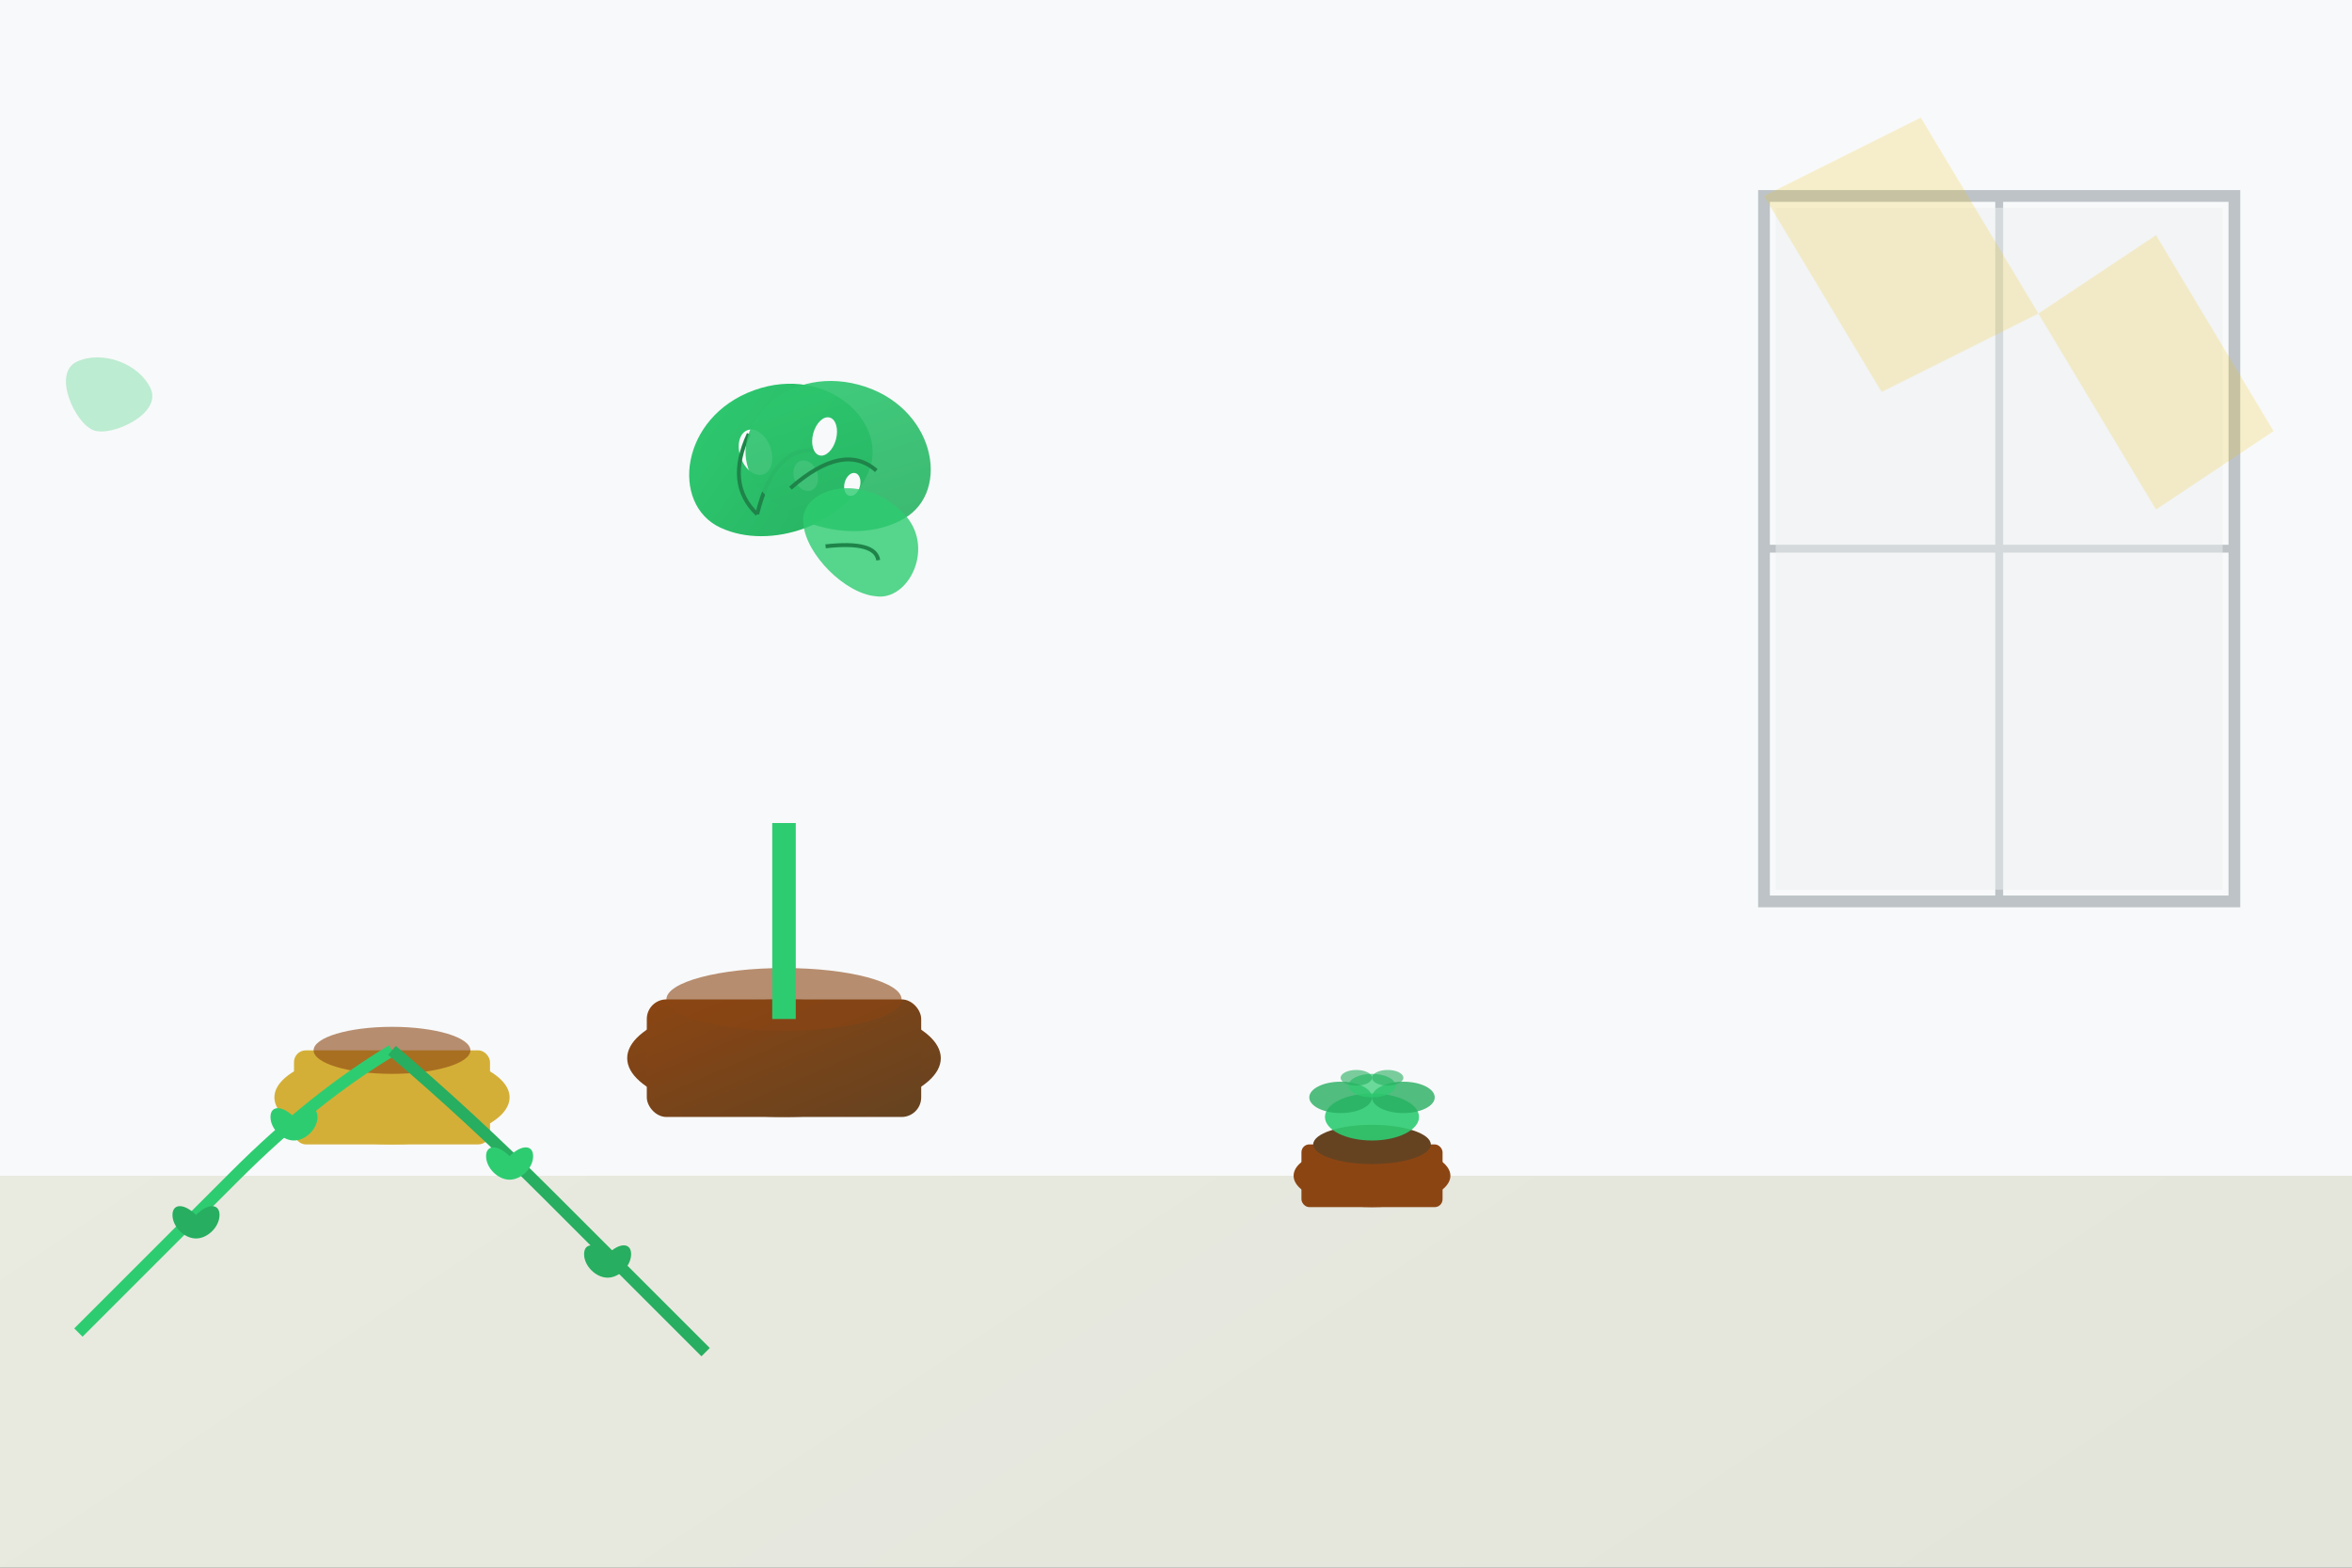 <svg xmlns="http://www.w3.org/2000/svg" viewBox="0 0 600 400" width="600" height="400">
    <rect x="0" y="0" width="600" height="400" fill="#333333" stroke="none"/>
    <defs>
        <linearGradient id="bgGradient" x1="0%" y1="0%" x2="100%" y2="100%">
            <stop offset="0%" style="stop-color:#f8f9fa;stop-opacity:1" />
            <stop offset="100%" style="stop-color:#e9ecef;stop-opacity:1" />
        </linearGradient>
        <linearGradient id="plantGradient" x1="0%" y1="0%" x2="100%" y2="100%">
            <stop offset="0%" style="stop-color:#2ecc71;stop-opacity:1" />
            <stop offset="100%" style="stop-color:#27ae60;stop-opacity:1" />
        </linearGradient>
        <linearGradient id="potGradient" x1="0%" y1="0%" x2="100%" y2="100%">
            <stop offset="0%" style="stop-color:#8b4513;stop-opacity:1" />
            <stop offset="100%" style="stop-color:#654321;stop-opacity:1" />
        </linearGradient>
    </defs>
    
    <!-- Background -->
    <rect width="600" height="400" fill="url(#bgGradient)"/>
    
    <!-- Interior setting -->
    <!-- Floor -->
    <rect x="0" y="300" width="600" height="100" fill="#d4d4aa" opacity="0.3"/>
    
    <!-- Wall -->
    <rect x="0" y="0" width="600" height="300" fill="#f8f9fa"/>
    
    <!-- Window frame -->
    <rect x="450" y="50" width="120" height="180" fill="none" stroke="#bdc3c7" stroke-width="3"/>
    <line x1="510" y1="50" x2="510" y2="230" stroke="#bdc3c7" stroke-width="2"/>
    <line x1="450" y1="140" x2="570" y2="140" stroke="#bdc3c7" stroke-width="2"/>
    
    <!-- Window light -->
    <rect x="453" y="53" width="114" height="174" fill="#ecf0f1" opacity="0.5"/>
    
    <!-- Main plant (Monstera) -->
    <g transform="translate(200, 150)">
        <!-- Pot -->
        <ellipse cx="0" cy="120" rx="40" ry="15" fill="url(#potGradient)"/>
        <rect x="-35" y="105" width="70" height="30" fill="url(#potGradient)" rx="5"/>
        
        <!-- Soil -->
        <ellipse cx="0" cy="105" rx="30" ry="8" fill="#8b4513" opacity="0.6"/>
        
        <!-- Stem -->
        <rect x="-3" y="60" width="6" height="50" fill="#2ecc71"/>
        
        <!-- Large leaf 1 -->
        <g transform="rotate(-20)">
            <path d="M-10 -20 C-20 -30, -10 -50, 10 -50 C30 -50, 40 -30, 30 -20 C20 -10, 0 -10, -10 -20 Z" 
                  fill="url(#plantGradient)"/>
            <!-- Leaf holes (monstera characteristic) -->
            <ellipse cx="5" cy="-35" rx="4" ry="6" fill="#f8f9fa"/>
            <ellipse cx="15" cy="-25" rx="3" ry="4" fill="#f8f9fa"/>
            <!-- Leaf veins -->
            <path d="M0 -20 Q10 -35, 20 -30" stroke="#1e8449" stroke-width="1" fill="none"/>
            <path d="M0 -20 Q-5 -30, 5 -40" stroke="#1e8449" stroke-width="1" fill="none"/>
        </g>
        
        <!-- Large leaf 2 -->
        <g transform="rotate(15)">
            <path d="M-15 -25 C-25 -35, -15 -55, 5 -55 C25 -55, 35 -35, 25 -25 C15 -15, -5 -15, -15 -25 Z" 
                  fill="url(#plantGradient)" opacity="0.9"/>
            <!-- Leaf holes -->
            <ellipse cx="0" cy="-40" rx="3" ry="5" fill="#f8f9fa"/>
            <ellipse cx="10" cy="-30" rx="2" ry="3" fill="#f8f9fa"/>
            <!-- Leaf veins -->
            <path d="M-5 -25 Q5 -40, 15 -35" stroke="#1e8449" stroke-width="1" fill="none"/>
        </g>
        
        <!-- Medium leaf 3 -->
        <g transform="rotate(45)">
            <path d="M-8 -15 C-15 -20, -8 -35, 8 -35 C20 -35, 25 -20, 18 -15 C12 -10, -2 -10, -8 -15 Z" 
                  fill="#2ecc71" opacity="0.8"/>
            <path d="M0 -15 Q8 -25, 12 -22" stroke="#1e8449" stroke-width="1" fill="none"/>
        </g>
    </g>
    
    <!-- Secondary plant (Pothos) -->
    <g transform="translate(100, 200)">
        <!-- Pot -->
        <ellipse cx="0" cy="80" rx="30" ry="12" fill="#d4af37"/>
        <rect x="-25" y="68" width="50" height="24" fill="#d4af37" rx="3"/>
        
        <!-- Soil -->
        <ellipse cx="0" cy="68" rx="20" ry="6" fill="#8b4513" opacity="0.6"/>
        
        <!-- Trailing vines -->
        <path d="M0 68 Q-20 80, -40 100 Q-60 120, -80 140" 
              stroke="#2ecc71" stroke-width="3" fill="none"/>
        <path d="M0 68 Q20 85, 40 105 Q60 125, 80 145" 
              stroke="#27ae60" stroke-width="3" fill="none"/>
        
        <!-- Heart-shaped leaves along vines -->
        <g transform="translate(-25, 85)">
            <path d="M0 0 C-3 -3, -6 -3, -6 0 C-6 3, -3 6, 0 6 C3 6, 6 3, 6 0 C6 -3, 3 -3, 0 0 Z" 
                  fill="#2ecc71"/>
        </g>
        <g transform="translate(-50, 110)">
            <path d="M0 0 C-3 -3, -6 -3, -6 0 C-6 3, -3 6, 0 6 C3 6, 6 3, 6 0 C6 -3, 3 -3, 0 0 Z" 
                  fill="#27ae60"/>
        </g>
        <g transform="translate(30, 95)">
            <path d="M0 0 C-3 -3, -6 -3, -6 0 C-6 3, -3 6, 0 6 C3 6, 6 3, 6 0 C6 -3, 3 -3, 0 0 Z" 
                  fill="#2ecc71"/>
        </g>
        <g transform="translate(55, 120)">
            <path d="M0 0 C-3 -3, -6 -3, -6 0 C-6 3, -3 6, 0 6 C3 6, 6 3, 6 0 C6 -3, 3 -3, 0 0 Z" 
                  fill="#27ae60"/>
        </g>
    </g>
    
    <!-- Small succulent -->
    <g transform="translate(350, 250)">
        <!-- Pot -->
        <ellipse cx="0" cy="50" rx="20" ry="8" fill="#8b4513"/>
        <rect x="-18" y="42" width="36" height="16" fill="#8b4513" rx="2"/>
        
        <!-- Soil -->
        <ellipse cx="0" cy="42" rx="15" ry="5" fill="#654321"/>
        
        <!-- Succulent leaves -->
        <g transform="translate(0, 35)">
            <ellipse cx="0" cy="0" rx="12" ry="6" fill="#2ecc71" opacity="0.9"/>
            <ellipse cx="-8" cy="-5" rx="8" ry="4" fill="#27ae60" opacity="0.8"/>
            <ellipse cx="8" cy="-5" rx="8" ry="4" fill="#27ae60" opacity="0.8"/>
            <ellipse cx="0" cy="-8" rx="6" ry="3" fill="#2ecc71" opacity="0.7"/>
            <ellipse cx="-4" cy="-10" rx="4" ry="2" fill="#27ae60" opacity="0.6"/>
            <ellipse cx="4" cy="-10" rx="4" ry="2" fill="#27ae60" opacity="0.6"/>
        </g>
    </g>
    
    <!-- Decorative elements -->
    <!-- Floating leaves -->
    <g opacity="0.3">
        <path d="M50 80 C55 75, 65 75, 70 80 C75 85, 65 95, 60 95 C55 95, 45 85, 50 80 Z" 
              fill="#2ecc71" transform="rotate(20)"/>
        <path d="M500 120 C508 115, 518 115, 526 120 C534 125, 526 135, 518 135 C510 135, 500 125, 500 120 Z" 
              fill="#27ae60" transform="rotate(-15)"/>
    </g>
    
    <!-- Sunlight rays -->
    <g opacity="0.2">
        <path d="M450 50 L480 100 L520 80 L490 30 Z" fill="#f1c40f"/>
        <path d="M520 80 L550 130 L580 110 L550 60 Z" fill="#f1c40f"/>
    </g>
</svg>
